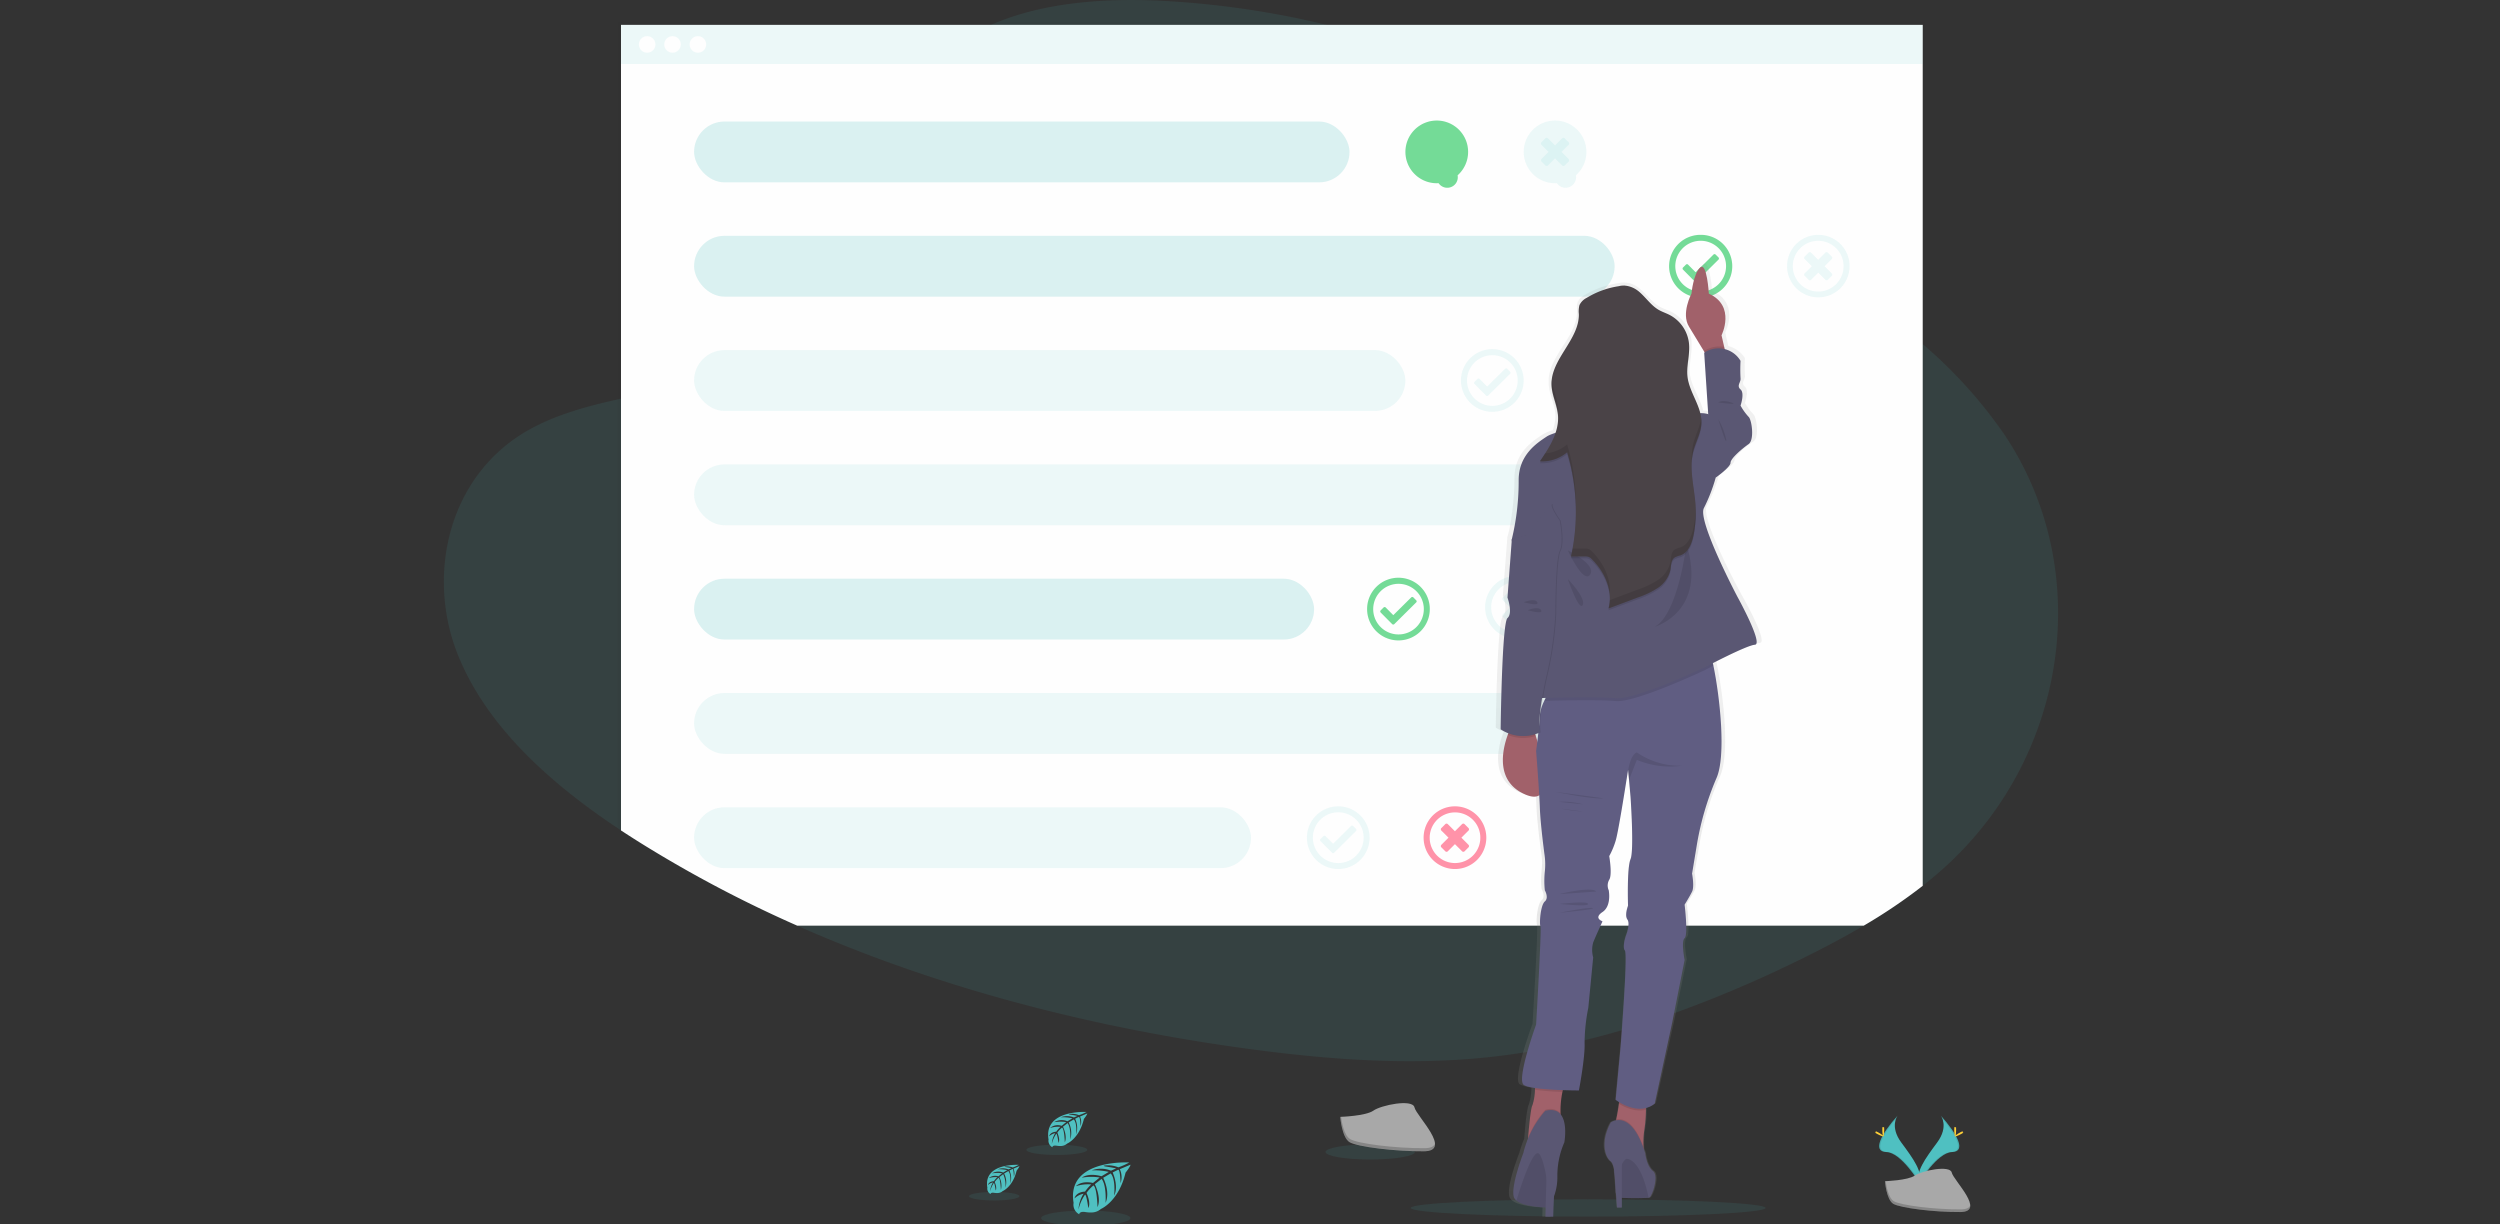 <svg xmlns="http://www.w3.org/2000/svg" xmlns:xlink="http://www.w3.org/1999/xlink" width="490" height="240" viewBox="0 0 490 240">
  <rect x="0" y="0" width="490" height="240" fill="#333333" stroke="none"/>
  <defs>
    <clipPath id="clip-path">
      <rect id="長方形_153" data-name="長方形 153" width="490" height="240" transform="translate(763 4374)" fill="#fff"/>
    </clipPath>
    <linearGradient id="linear-gradient" x1="0.5" y1="1" x2="0.5" gradientUnits="objectBoundingBox">
      <stop offset="0" stop-color="gray" stop-opacity="0.251"/>
      <stop offset="0.54" stop-color="gray" stop-opacity="0.122"/>
      <stop offset="1" stop-color="gray" stop-opacity="0.102"/>
    </linearGradient>
  </defs>
  <g id="マスクグループ_7" data-name="マスクグループ 7" transform="translate(-763 -4374)" clip-path="url(#clip-path)">
    <g id="グループ_54" data-name="グループ 54" transform="translate(850.039 4373.979)">
      <path id="パス_360" data-name="パス 360" d="M352.665,210.125q-1.477,1.3-3.028,2.528c-.173.14-.351.293-.527.418a106.37,106.37,0,0,1-11.562,7.811c-4.614,2.727-9.429,5.208-14.309,7.548a237.223,237.223,0,0,1-22.51,9.494l-.345.126q-5.056,1.8-10.225,3.326l-.061.018q-3.607,1.053-7.264,1.946l-.334.082q-5.383,1.3-10.875,2.209l-.843.135q-4.014.632-8.084,1.03c-15.249,1.463-30.681.275-45.836-1.779-30.605-4.152-60.8-11.934-88.355-24.134a244.821,244.821,0,0,1-30.4-16.036q-2.071-1.29-4.116-2.633c-.214-.143-.43-.293-.644-.43C79.9,192.8,67.764,181.857,62.117,168.048c-6.3-15.415-2.267-34.953,13.335-44.078,5.389-3.13,11.606-4.836,17.9-6.243l.644-.143c1.065-.234,2.13-.459,3.192-.685,3.713-.787,7.446-1.568,11.144-2.443h0a109.412,109.412,0,0,0,19.918-6.384q.7-.31,1.387-.641A52.446,52.446,0,0,0,143.969,97.6c3.493-3.531,6.006-7.58,6.422-11.925h0a13.165,13.165,0,0,0-.164-3.7c-.433-2.311-.851-4.57-1.17-6.776a34.482,34.482,0,0,1,.026-11.925h0A22.445,22.445,0,0,1,155.253,52q.8-.825,1.714-1.641a36.19,36.19,0,0,1,9.52-6.021q.647-.293,1.3-.547c9.655-3.909,21.261-4.725,32.1-4.187a175.212,175.212,0,0,1,30.085,4.181c.784.176,1.568.36,2.341.547a208.683,208.683,0,0,1,24.792,7.662c23.806,8.952,46.085,21.852,66.687,35.854l.983.67q.723.494,1.445.995,1.48,1.018,2.943,2.048,1.088.758,2.171,1.527h0l1.554,1.1.968.7c5.266,3.8,10.448,7.744,15.249,11.972l.527.468a92.424,92.424,0,0,1,15.392,17.133C383.021,151.149,377.685,188.133,352.665,210.125Z" transform="translate(-59.31 -39.43)" fill="#4fc0c1" opacity="0.1"/>
      <path id="パス_361" data-name="パス 361" d="M432.024,54.25V223.122c-.173.14-.351.293-.527.418a106.368,106.368,0,0,1-11.562,7.811H210.917a244.813,244.813,0,0,1-30.427-16.036q-2.071-1.29-4.116-2.633c-.214-.143-.43-.293-.644-.43V54.268Z" transform="translate(-141.697 -49.899)" opacity="0.03"/>
      <path id="パス_362" data-name="パス 362" d="M433.068,56.12V224.863a106.366,106.366,0,0,1-11.562,7.811H212.473a244.814,244.814,0,0,1-30.427-16.036q-2.071-1.29-4.116-2.633V56.12Z" transform="translate(-143.253 -51.222)" fill="#fefefe"/>
      <g id="グループ_51" data-name="グループ 51" transform="translate(222.352 68.452)" opacity="0.7">
        <path id="パス_363" data-name="パス 363" d="M825.554,273.35a6.144,6.144,0,1,0,6.144,6.144A6.144,6.144,0,0,0,825.554,273.35Zm0,11.118a4.974,4.974,0,0,1-4.974-4.974,4.87,4.87,0,0,1,.278-1.633h0a4.974,4.974,0,1,1,4.681,6.6Z" transform="translate(-819.41 -273.35)" fill="#ff6584"/>
        <path id="パス_364" data-name="パス 364" d="M835.626,290.371l.772-.775a.343.343,0,0,0,0-.486l-1.4-1.4,1.4-1.4a.343.343,0,0,0,0-.486l-.772-.775a.345.345,0,0,0-.489,0l-1.4,1.4-1.4-1.4a.342.342,0,0,0-.486,0l-.775.79a.342.342,0,0,0,0,.486l1.4,1.4-1.4,1.4a.342.342,0,0,0,0,.486l.775.775a.342.342,0,0,0,.486,0l1.4-1.4,1.4,1.4A.351.351,0,0,0,835.626,290.371Z" transform="translate(-827.598 -281.559)" fill="#ff6584"/>
      </g>
      <path id="パス_365" data-name="パス 365" d="M769,430.259h0a6.144,6.144,0,0,0-2.61-3.953h0a6.167,6.167,0,0,0-4.681-.916l-.184.044a5.763,5.763,0,0,0-.968.316,6.164,6.164,0,0,0,.015,11.334l.176.07a6.144,6.144,0,0,0,8.373-5.74A5.967,5.967,0,0,0,769,430.259Zm-1.135,1.893a.037.037,0,0,1,0,.018v.056a4.974,4.974,0,0,1-6.992,3.683,1.891,1.891,0,0,1-.173-.085,4.8,4.8,0,0,1-.913-.606,4.974,4.974,0,0,1,.664-8.081,4.731,4.731,0,0,1,.983-.445l.184-.056a4.974,4.974,0,0,1,6.314,4.775A4.762,4.762,0,0,1,767.866,432.152Z" transform="translate(-552.784 -312.367)" fill="#4fc0c1" opacity="0.1"/>
      <path id="パス_366" data-name="パス 366" d="M772.992,442.279l.775-.775a.342.342,0,0,0,0-.486l-1.4-1.4,1.4-1.4a.345.345,0,0,0,0-.489l-.775-.772a.342.342,0,0,0-.486,0l-1.4,1.4-1.4-1.4a.342.342,0,0,0-.486,0l-.775.772a.345.345,0,0,0,0,.489l1.4,1.4-1.4,1.4a.342.342,0,0,0,0,.486l.775.775a.342.342,0,0,0,.486,0l1.4-1.4,1.4,1.4a.342.342,0,0,0,.491,0Z" transform="translate(-560.932 -320.574)" fill="#4fc0c1" opacity="0.1"/>
      <path id="パス_367" data-name="パス 367" d="M713.063,124.631l-.559-.562a.293.293,0,0,0-.421,0l-3.511,3.479-1.483-1.5a.293.293,0,0,0-.418,0l-.565.559a.292.292,0,0,0,0,.421l2.253,2.27a.293.293,0,0,0,.421,0l4.28-4.248a.293.293,0,0,0,0-.424Zm0,0-.559-.562a.293.293,0,0,0-.421,0l-3.511,3.479-1.483-1.5a.293.293,0,0,0-.418,0l-.565.559a.292.292,0,0,0,0,.421l2.253,2.27a.293.293,0,0,0,.421,0l4.28-4.248a.293.293,0,0,0,0-.424Zm0,0-.559-.562a.293.293,0,0,0-.421,0l-3.511,3.479-1.483-1.5a.293.293,0,0,0-.418,0l-.565.559a.292.292,0,0,0,0,.421l2.253,2.27a.293.293,0,0,0,.421,0l4.28-4.248a.293.293,0,0,0,0-.424Zm0,0-.559-.562a.293.293,0,0,0-.421,0l-3.511,3.479-1.483-1.5a.293.293,0,0,0-.418,0l-.565.559a.292.292,0,0,0,0,.421l2.253,2.27a.293.293,0,0,0,.421,0l4.28-4.248a.293.293,0,0,0,0-.424Zm-3.479-4.421a6.144,6.144,0,1,0,6.144,6.144A6.144,6.144,0,0,0,709.584,120.21Zm0,11.118a2.06,2.06,0,1,0,0-.006Zm3.479-6.691-.559-.562a.293.293,0,0,0-.421,0l-3.511,3.479-1.483-1.5a.293.293,0,0,0-.418,0l-.565.559a.292.292,0,0,0,0,.421l2.253,2.27a.293.293,0,0,0,.421,0l4.28-4.248a.293.293,0,0,0,0-.43Zm0,0-.559-.562a.293.293,0,0,0-.421,0l-3.511,3.479-1.483-1.5a.293.293,0,0,0-.418,0l-.565.559a.292.292,0,0,0,0,.421l2.253,2.27a.293.293,0,0,0,.421,0l4.28-4.248a.293.293,0,0,0,0-.43Zm0,0-.559-.562a.293.293,0,0,0-.421,0l-3.511,3.479-1.483-1.5a.293.293,0,0,0-.418,0l-.565.559a.292.292,0,0,0,0,.421l2.253,2.27a.293.293,0,0,0,.421,0l4.28-4.248a.293.293,0,0,0,0-.43Zm0,0-.559-.562a.293.293,0,0,0-.421,0l-3.511,3.479-1.483-1.5a.293.293,0,0,0-.418,0l-.565.559a.292.292,0,0,0,0,.421l2.253,2.27a.293.293,0,0,0,.421,0l4.28-4.248a.293.293,0,0,0,0-.43Zm0,0-.559-.562a.293.293,0,0,0-.421,0l-3.511,3.479-1.483-1.5a.293.293,0,0,0-.418,0l-.565.559a.292.292,0,0,0,0,.421l2.253,2.27a.293.293,0,0,0,.421,0l4.28-4.248a.293.293,0,0,0,0-.43Z" transform="translate(-515.017 -96.562)" fill="#3acc6c" opacity="0.7"/>
      <path id="パス_368" data-name="パス 368" d="M750.272,277.774l-.559-.565a.293.293,0,0,0-.421,0l-3.511,3.479-1.483-1.495a.293.293,0,0,0-.421,0l-.565.559a.292.292,0,0,0,0,.421l2.25,2.27a.293.293,0,0,0,.421,0l4.283-4.248a.293.293,0,0,0,.006-.421Zm0,0-.559-.565a.293.293,0,0,0-.421,0l-3.511,3.479-1.483-1.495a.293.293,0,0,0-.421,0l-.565.559a.292.292,0,0,0,0,.421l2.25,2.27a.293.293,0,0,0,.421,0l4.283-4.248a.293.293,0,0,0,.006-.421Zm0,0-.559-.565a.293.293,0,0,0-.421,0l-3.511,3.479-1.483-1.495a.293.293,0,0,0-.421,0l-.565.559a.292.292,0,0,0,0,.421l2.25,2.27a.293.293,0,0,0,.421,0l4.283-4.248a.293.293,0,0,0,.006-.421Zm0,0-.559-.565a.293.293,0,0,0-.421,0l-3.511,3.479-1.483-1.495a.293.293,0,0,0-.421,0l-.565.559a.292.292,0,0,0,0,.421l2.25,2.27a.293.293,0,0,0,.421,0l4.283-4.248a.293.293,0,0,0,.006-.421Zm-3.479-4.424a6.144,6.144,0,1,0,6.144,6.144,6.144,6.144,0,0,0-6.144-6.144Zm0,11.118a4.964,4.964,0,1,1,3.52-1.454,4.974,4.974,0,0,1-3.52,1.454Zm3.479-6.691-.559-.565a.293.293,0,0,0-.421,0l-3.511,3.479L744.3,279.2a.293.293,0,0,0-.421,0l-.565.559a.292.292,0,0,0,0,.421l2.25,2.27a.293.293,0,0,0,.421,0l4.283-4.248a.293.293,0,0,0,.006-.424Zm0,0-.559-.565a.293.293,0,0,0-.421,0l-3.511,3.479L744.3,279.2a.293.293,0,0,0-.421,0l-.565.559a.292.292,0,0,0,0,.421l2.25,2.27a.293.293,0,0,0,.421,0l4.283-4.248a.293.293,0,0,0,.006-.424Zm0,0-.559-.565a.293.293,0,0,0-.421,0l-3.511,3.479L744.3,279.2a.293.293,0,0,0-.421,0l-.565.559a.292.292,0,0,0,0,.421l2.25,2.27a.293.293,0,0,0,.421,0l4.283-4.248a.293.293,0,0,0,.006-.424Zm0,0-.559-.565a.293.293,0,0,0-.421,0l-3.511,3.479L744.3,279.2a.293.293,0,0,0-.421,0l-.565.559a.292.292,0,0,0,0,.421l2.25,2.27a.293.293,0,0,0,.421,0l4.283-4.248a.293.293,0,0,0,.006-.424Zm0,0-.559-.565a.293.293,0,0,0-.421,0l-3.511,3.479L744.3,279.2a.293.293,0,0,0-.421,0l-.565.559a.292.292,0,0,0,0,.421l2.25,2.27a.293.293,0,0,0,.421,0l4.283-4.248a.293.293,0,0,0,.006-.424Z" transform="translate(-541.341 -204.898)" fill="#4fc0c1" opacity="0.1"/>
      <path id="パス_369" data-name="パス 369" d="M687.4,430.914l-.559-.565a.293.293,0,0,0-.421,0l-3.511,3.479-1.483-1.5a.293.293,0,0,0-.421,0l-.565.559a.293.293,0,0,0,0,.421l2.25,2.27a.293.293,0,0,0,.421,0l4.283-4.248a.293.293,0,0,0,.006-.421Zm0,0-.559-.565a.293.293,0,0,0-.421,0l-3.511,3.479-1.483-1.5a.293.293,0,0,0-.421,0l-.565.559a.293.293,0,0,0,0,.421l2.25,2.27a.293.293,0,0,0,.421,0l4.283-4.248a.293.293,0,0,0,.006-.421Zm0,0-.559-.565a.293.293,0,0,0-.421,0l-3.511,3.479-1.483-1.5a.293.293,0,0,0-.421,0l-.565.559a.293.293,0,0,0,0,.421l2.25,2.27a.293.293,0,0,0,.421,0l4.283-4.248a.293.293,0,0,0,.006-.421Zm0,0-.559-.565a.293.293,0,0,0-.421,0l-3.511,3.479-1.483-1.5a.293.293,0,0,0-.421,0l-.565.559a.293.293,0,0,0,0,.421l2.25,2.27a.293.293,0,0,0,.421,0l4.283-4.248a.293.293,0,0,0,.006-.421Zm-3.479-4.424a6.144,6.144,0,1,0,6.144,6.144A6.144,6.144,0,0,0,683.924,426.49Zm0,11.117a4.961,4.961,0,1,1,3.521-1.453,4.974,4.974,0,0,1-3.521,1.453Zm3.479-6.691-.559-.565a.293.293,0,0,0-.421,0l-3.511,3.479-1.483-1.5a.293.293,0,0,0-.421,0l-.565.559a.293.293,0,0,0,0,.421l2.25,2.27a.293.293,0,0,0,.421,0l4.283-4.248a.293.293,0,0,0,.006-.424Zm0,0-.559-.565a.293.293,0,0,0-.421,0l-3.511,3.479-1.483-1.5a.293.293,0,0,0-.421,0l-.565.559a.293.293,0,0,0,0,.421l2.25,2.27a.293.293,0,0,0,.421,0l4.283-4.248a.293.293,0,0,0,.006-.424Zm0,0-.559-.565a.293.293,0,0,0-.421,0l-3.511,3.479-1.483-1.5a.293.293,0,0,0-.421,0l-.565.559a.293.293,0,0,0,0,.421l2.25,2.27a.293.293,0,0,0,.421,0l4.283-4.248a.293.293,0,0,0,.006-.424Zm0,0-.559-.565a.293.293,0,0,0-.421,0l-3.511,3.479-1.483-1.5a.293.293,0,0,0-.421,0l-.565.559a.293.293,0,0,0,0,.421l2.25,2.27a.293.293,0,0,0,.421,0l4.283-4.248a.293.293,0,0,0,.006-.424Zm0,0-.559-.565a.293.293,0,0,0-.421,0l-3.511,3.479-1.483-1.5a.293.293,0,0,0-.421,0l-.565.559a.293.293,0,0,0,0,.421l2.25,2.27a.293.293,0,0,0,.421,0l4.283-4.248a.293.293,0,0,0,.006-.424Z" transform="translate(-496.864 -313.235)" fill="#3acc6c" opacity="0.7"/>
      <path id="パス_370" data-name="パス 370" d="M647.082,584.061l-.559-.562a.293.293,0,0,0-.421,0l-3.511,3.479-1.483-1.495a.293.293,0,0,0-.421,0l-.562.562a.293.293,0,0,0,0,.418l2.253,2.27a.293.293,0,0,0,.421,0l4.28-4.248a.293.293,0,0,0,0-.424Zm0,0-.559-.562a.293.293,0,0,0-.421,0l-3.511,3.479-1.483-1.495a.293.293,0,0,0-.421,0l-.562.562a.293.293,0,0,0,0,.418l2.253,2.27a.293.293,0,0,0,.421,0l4.28-4.248a.293.293,0,0,0,0-.424Zm0,0-.559-.562a.293.293,0,0,0-.421,0l-3.511,3.479-1.483-1.495a.293.293,0,0,0-.421,0l-.562.562a.293.293,0,0,0,0,.418l2.253,2.27a.293.293,0,0,0,.421,0l4.28-4.248a.293.293,0,0,0,0-.424Zm0,0-.559-.562a.293.293,0,0,0-.421,0l-3.511,3.479-1.483-1.495a.293.293,0,0,0-.421,0l-.562.562a.293.293,0,0,0,0,.418l2.253,2.27a.293.293,0,0,0,.421,0l4.28-4.248a.293.293,0,0,0,0-.424ZM643.6,579.64a6.144,6.144,0,1,0,6.144,6.144A6.144,6.144,0,0,0,643.6,579.64Zm0,11.117a4.974,4.974,0,1,1,4.974-4.974,4.974,4.974,0,0,1-4.974,4.974Zm3.479-6.694-.559-.562a.293.293,0,0,0-.421,0l-3.511,3.479-1.483-1.495a.293.293,0,0,0-.421,0l-.562.562a.293.293,0,0,0,0,.418l2.253,2.27a.293.293,0,0,0,.421,0l4.28-4.248a.293.293,0,0,0,0-.427Zm0,0-.559-.562a.293.293,0,0,0-.421,0l-3.511,3.479-1.483-1.495a.293.293,0,0,0-.421,0l-.562.562a.293.293,0,0,0,0,.418l2.253,2.27a.293.293,0,0,0,.421,0l4.28-4.248a.293.293,0,0,0,0-.427Zm0,0-.559-.562a.293.293,0,0,0-.421,0l-3.511,3.479-1.483-1.495a.293.293,0,0,0-.421,0l-.562.562a.293.293,0,0,0,0,.418l2.253,2.27a.293.293,0,0,0,.421,0l4.28-4.248a.293.293,0,0,0,0-.427Zm0,0-.559-.562a.293.293,0,0,0-.421,0l-3.511,3.479-1.483-1.495a.293.293,0,0,0-.421,0l-.562.562a.293.293,0,0,0,0,.418l2.253,2.27a.293.293,0,0,0,.421,0l4.28-4.248a.293.293,0,0,0,0-.427Zm0,0-.559-.562a.293.293,0,0,0-.421,0l-3.511,3.479-1.483-1.495a.293.293,0,0,0-.421,0l-.562.562a.293.293,0,0,0,0,.418l2.253,2.27a.293.293,0,0,0,.421,0l4.28-4.248a.293.293,0,0,0,0-.427Z" transform="translate(-468.34 -421.578)" fill="#4fc0c1" opacity="0.1"/>
      <path id="パス_371" data-name="パス 371" d="M889.767,201.2l-.559-.553a.293.293,0,0,0-.421,0l-1.826,1.814-.658.652h0l-.056.053h0l-.342.342h0l-.612.606-1.483-1.495a.293.293,0,0,0-.421,0l-.565.559a.293.293,0,0,0,0,.421l2.124,2.145.126.126a.316.316,0,0,0,.173.088.293.293,0,0,0,.249-.085l1.773-1.755.585-.585,1.919-1.9a.293.293,0,0,0-.006-.427Zm0,0-.559-.553a.293.293,0,0,0-.421,0l-1.826,1.814-.658.652h0l-.056.053h0l-.342.342h0l-.612.606-1.483-1.495a.293.293,0,0,0-.421,0l-.565.559a.293.293,0,0,0,0,.421l2.124,2.145.126.126a.316.316,0,0,0,.173.088.293.293,0,0,0,.249-.085l1.773-1.755.585-.585,1.919-1.9a.293.293,0,0,0-.006-.427Zm0,0-.559-.553a.293.293,0,0,0-.421,0l-1.826,1.814-.658.652h0l-.056.053h0l-.342.342h0l-.612.606-1.483-1.495a.293.293,0,0,0-.421,0l-.565.559a.293.293,0,0,0,0,.421l2.124,2.145.126.126a.316.316,0,0,0,.173.088.293.293,0,0,0,.249-.085l1.773-1.755.585-.585,1.919-1.9a.293.293,0,0,0-.006-.427Zm0,0-.559-.553a.293.293,0,0,0-.421,0l-1.826,1.814-.658.652h0l-.056.053h0l-.342.342h0l-.612.606-1.483-1.495a.293.293,0,0,0-.421,0l-.565.559a.293.293,0,0,0,0,.421l2.124,2.145.126.126a.316.316,0,0,0,.173.088.293.293,0,0,0,.249-.085l1.773-1.755.585-.585,1.919-1.9a.293.293,0,0,0-.006-.427Zm-3.479-4.421a6.144,6.144,0,0,0-2.022,11.963c.064.023.129.047.2.064a6.144,6.144,0,0,0,4.1-.152,5.694,5.694,0,0,0,.878-.436,6.144,6.144,0,0,0-3.148-11.439Zm2.18,10.611a4.856,4.856,0,0,1-.638.26,5.006,5.006,0,0,1-2.876.061c-.132-.038-.263-.079-.389-.126a4.974,4.974,0,1,1,3.9-.2Zm1.3-6.191-.559-.553a.293.293,0,0,0-.421,0l-1.826,1.814-.658.652h0l-.056.053h0l-.342.342h0l-.612.606-1.483-1.495a.293.293,0,0,0-.421,0l-.565.559a.293.293,0,0,0,0,.421l2.124,2.145.126.126a.316.316,0,0,0,.173.088.293.293,0,0,0,.249-.085l1.773-1.755.585-.585,1.919-1.9a.293.293,0,0,0-.006-.427Zm0,0-.559-.553a.293.293,0,0,0-.421,0l-1.826,1.814-.658.652h0l-.056.053h0l-.342.342h0l-.612.606-1.483-1.495a.293.293,0,0,0-.421,0l-.565.559a.293.293,0,0,0,0,.421l2.124,2.145.126.126a.316.316,0,0,0,.173.088.293.293,0,0,0,.249-.085l1.773-1.755.585-.585,1.919-1.9a.293.293,0,0,0-.006-.427Zm0,0-.559-.553a.293.293,0,0,0-.421,0l-1.826,1.814-.658.652h0l-.056.053h0l-.342.342h0l-.612.606-1.483-1.495a.293.293,0,0,0-.421,0l-.565.559a.293.293,0,0,0,0,.421l2.124,2.145.126.126a.316.316,0,0,0,.173.088.293.293,0,0,0,.249-.085l1.773-1.755.585-.585,1.919-1.9a.293.293,0,0,0-.006-.427Zm0,0-.559-.553a.293.293,0,0,0-.421,0l-1.826,1.814-.658.652h0l-.056.053h0l-.342.342h0l-.612.606-1.483-1.495a.293.293,0,0,0-.421,0l-.565.559a.293.293,0,0,0,0,.421l2.124,2.145.126.126a.316.316,0,0,0,.173.088.293.293,0,0,0,.249-.085l1.773-1.755.585-.585,1.919-1.9a.293.293,0,0,0-.006-.427Zm0,0-.559-.553a.293.293,0,0,0-.421,0l-1.826,1.814-.658.652h0l-.056.053h0l-.342.342h0l-.612.606-1.483-1.495a.293.293,0,0,0-.421,0l-.565.559a.293.293,0,0,0,0,.421l2.124,2.145.126.126a.316.316,0,0,0,.173.088.293.293,0,0,0,.249-.085l1.773-1.755.585-.585,1.919-1.9a.293.293,0,0,0-.006-.427Z" transform="translate(-639.987 -150.729)" fill="#3acc6c" opacity="0.7"/>
      <rect id="長方形_179" data-name="長方形 179" width="128.466" height="11.925" rx="5.962" transform="translate(49.001 23.839)" fill="#4fc0c1" opacity="0.2"/>
      <rect id="長方形_180" data-name="長方形 180" width="180.428" height="11.925" rx="5.962" transform="translate(49.001 46.24)" fill="#4fc0c1" opacity="0.2"/>
      <rect id="長方形_181" data-name="長方形 181" width="139.413" height="11.925" rx="5.962" transform="translate(49.001 68.642)" fill="#4fc0c1" opacity="0.1"/>
      <rect id="長方形_182" data-name="長方形 182" width="180.428" height="11.925" rx="5.962" transform="translate(49.001 91.044)" fill="#4fc0c1" opacity="0.1"/>
      <rect id="長方形_183" data-name="長方形 183" width="121.526" height="11.925" rx="5.962" transform="translate(49.001 113.446)" fill="#4fc0c1" opacity="0.2"/>
      <rect id="長方形_184" data-name="長方形 184" width="180.428" height="11.925" rx="5.962" transform="translate(49.001 135.85)" fill="#4fc0c1" opacity="0.1"/>
      <rect id="長方形_185" data-name="長方形 185" width="109.156" height="11.925" rx="5.962" transform="translate(49.001 158.252)" fill="#4fc0c1" opacity="0.1"/>
      <path id="パス_372" data-name="パス 372" d="M788.834,120.21a6.144,6.144,0,1,0,6.144,6.144,6.144,6.144,0,0,0-6.144-6.144Zm0,11.117a2.06,2.06,0,1,0,0-.006Z" transform="translate(-571.081 -96.562)" fill="#4fc0c1" opacity="0.1"/>
      <path id="パス_373" data-name="パス 373" d="M798.9,137.228l.775-.772a.345.345,0,0,0,0-.489l-1.4-1.4,1.4-1.4a.345.345,0,0,0,0-.489l-.775-.772a.342.342,0,0,0-.486,0l-1.4,1.4-1.4-1.4a.345.345,0,0,0-.489,0l-.772.772a.342.342,0,0,0,0,.489l1.4,1.4-1.393,1.393a.342.342,0,0,0,0,.489l.772.772a.345.345,0,0,0,.489,0l1.4-1.4,1.4,1.4a.342.342,0,0,0,.486,0Z" transform="translate(-579.266 -104.771)" fill="#4fc0c1" opacity="0.1"/>
      <path id="パス_374" data-name="パス 374" d="M965.144,196.78a6.126,6.126,0,1,0,4.349,1.794A6.144,6.144,0,0,0,965.144,196.78Zm0,11.117a4.974,4.974,0,1,1,4.254-2.411,4.974,4.974,0,0,1-4.254,2.411Z" transform="translate(-695.809 -150.73)" fill="#4fc0c1" opacity="0.1"/>
      <path id="パス_375" data-name="パス 375" d="M975.21,213.8l.775-.772a.345.345,0,0,0,0-.489l-1.4-1.4,1.4-1.4a.342.342,0,0,0,0-.486l-.775-.775a.342.342,0,0,0-.486,0l-1.393,1.4-1.4-1.4a.342.342,0,0,0-.486,0l-.775.775a.342.342,0,0,0,0,.486l1.4,1.4-1.4,1.4a.345.345,0,0,0,0,.489l.775.772a.337.337,0,0,0,.486,0l1.4-1.4,1.4,1.4a.342.342,0,0,0,.48,0Z" transform="translate(-703.997 -158.939)" fill="#4fc0c1" opacity="0.1"/>
      <g id="グループ_52" data-name="グループ 52" transform="translate(191.989 158.062)" opacity="0.7">
        <path id="パス_376" data-name="パス 376" d="M721.774,579.64a6.144,6.144,0,1,0,6.144,6.144A6.144,6.144,0,0,0,721.774,579.64Zm0,11.117a4.964,4.964,0,1,1,3.52-1.454,4.974,4.974,0,0,1-3.52,1.454Z" transform="translate(-715.63 -579.64)" fill="#ff6584"/>
        <path id="パス_377" data-name="パス 377" d="M731.846,596.658l.772-.772a.345.345,0,0,0,0-.489l-1.4-1.4,1.4-1.4a.342.342,0,0,0,0-.486l-.772-.775a.345.345,0,0,0-.489,0l-1.4,1.4-1.4-1.4a.342.342,0,0,0-.486,0l-.775.775a.342.342,0,0,0,0,.486l1.4,1.4-1.4,1.4a.345.345,0,0,0,0,.489l.775.772a.336.336,0,0,0,.486,0l1.4-1.4,1.4,1.4a.345.345,0,0,0,.489,0Z" transform="translate(-723.818 -587.849)" fill="#ff6584"/>
      </g>
      <ellipse id="楕円形_82" data-name="楕円形 82" cx="34.78" cy="1.697" rx="34.78" ry="1.697" transform="translate(189.456 235.083)" fill="#4fc0c1" opacity="0.1"/>
      <path id="パス_378" data-name="パス 378" d="M812.171,281.047s-8.224-15.032-6.834-17.478a32.95,32.95,0,0,0,2.4-5.986s3.037-2.077,3.037-2.926,2.4-2.812,3.672-3.666.632-4.889,0-5.377a11.144,11.144,0,0,1-1.635-2.2s.878-2.443,0-3.177.129-1.463,0-2.2a29.509,29.509,0,0,1,0-3.42,5.514,5.514,0,0,0-3.236-2.341l-.094-.386-.541-2.279s2.633-5.047-1.638-7.689a7.142,7.142,0,0,0-.945-.5,3.275,3.275,0,0,0-.023-.331,20.489,20.489,0,0,0-.62-3.865c-.222-.708-.512-1.185-.878-1.077a.584.584,0,0,0-.24.137,2.665,2.665,0,0,0-.453.535h0a.124.124,0,0,1-.021.032h0a9.175,9.175,0,0,0-1.006,2.794,16.138,16.138,0,0,0-.292,1.755h0a9.649,9.649,0,0,0-.489,1.085c-.518,1.343-1.123,3.669-.021,5.389.936,1.463,2.2,3.473,3.113,4.936l.029.047.056.091-.1.061.015.225.085,1.232.723,10.641a4.519,4.519,0,0,0-.65-.137,5.9,5.9,0,0,0-.945-.061c-.617-2.425-2.311-4.681-2.619-7.215a6.71,6.71,0,0,1-.05-.764c.026-1.594.424-3.195.392-4.786,0-.293,0-.585-.029-.878h0a.865.865,0,0,0-.023-.243,7.194,7.194,0,0,0-3.911-5.451c-.734-.366-1.53-.609-2.244-1.009-1.65-.924-2.706-2.592-4.2-3.736a4.654,4.654,0,0,0-4.023-.878,18.572,18.572,0,0,0-1.957.4h0a17.655,17.655,0,0,0-4.479,1.861c-.19.114-.38.231-.562.366a2.474,2.474,0,0,0-.9,1.056,2.769,2.769,0,0,0-.141,1.138c0,.278,0,.562.018.84-.082,4.681-5.126,8.3-5.541,12.873,0,.108-.018.216-.023.325v.5h0v.366c.073,2,1.115,3.871,1.3,5.866.018.178.026.354.029.532a8.848,8.848,0,0,1-.518,2.686,7.862,7.862,0,0,0-1.817.737c-1.533.986-4.3,2.689-5.31,5.945a8.708,8.708,0,0,0-.383,2.61,54.5,54.5,0,0,1-.854,9.318,17.4,17.4,0,0,1-.538,2.291.538.538,0,0,0-.018.225l-.609,7.9-.108,1.39-.152,1.978s.044.12.108.322a9.3,9.3,0,0,1,.24.913,4.911,4.911,0,0,1,.079,2.048,1.411,1.411,0,0,1-.427.752.322.322,0,0,0-.05.056,6.078,6.078,0,0,0-.462,2.013c-.053.41-.1.878-.152,1.363-.292,3.116-.474,7.779-.585,11.635-.105,3.8-.143,6.808-.143,6.808a7.761,7.761,0,0,0,1.571.778c-.041.1-.085.208-.126.319a15.37,15.37,0,0,0-.954,4.02c-.246,2.876.559,6.071,4.57,7.715a6.459,6.459,0,0,0,.787.269,2.5,2.5,0,0,0,2-.123c0,.173.021.339.029.506.041.714.076,1.366.094,1.913.126,3.423.974,9.409.974,9.409a12.452,12.452,0,0,1,.038,3.177,17.256,17.256,0,0,0,0,3.666s.878,1.463,0,2.2-1.138,4.388-.878,4.889a.164.164,0,0,1,0,.056c.193,1.214-.9,19.254-.9,19.254s-1.033,2.762-1.855,5.629c-.8,2.791-1.4,5.682-.661,6.223a6.211,6.211,0,0,0,2.314.626c0,.12-.017.24-.029.363a10.426,10.426,0,0,1-.512,3.031c-.348.5-.714,4.353-.878,6.436l-.018.231a21.586,21.586,0,0,0-.942,2.733s-2.8,7.022-1.852,8.844a1.5,1.5,0,0,0,.348.43h0a.8.8,0,0,0,.091.082c1.349,1.08,4.728,1.3,5.954,1.355l-.047,1.738v.064H774.7v-.044c0-.219.035-1.226.088-2.572,0-.24.017-.492.029-.749,0-.2.021-.407.029-.617a10.824,10.824,0,0,0,.693-3.9,17.143,17.143,0,0,1,.614-4.529,12.576,12.576,0,0,1,.81-2.209,10.085,10.085,0,0,0-.2-4.5,3.248,3.248,0,0,0-.585-1.012v-.585a16.875,16.875,0,0,1,.375-3.751.407.407,0,0,1,0-.059c.023-.1.05-.2.076-.293l.018-.064.518.018c1.589.044,2.756.044,2.756.044s1.267-6.477,1.141-9.286v-.38a36.176,36.176,0,0,1,.766-6.586l1.012-9.9a5.209,5.209,0,0,1,0-2.926c.313-.755.96-2.156,1.41-3.122.211-.448.377-.8.448-.951l.041-.082a1.888,1.888,0,0,1-.451-.225h0c-.413-.275-.781-.813.453-1.606,1.9-1.223,1.267-4.277,1.267-4.277a2.2,2.2,0,0,1,.1-2.077c.658-.977,0-4.643,0-4.643a15.344,15.344,0,0,0,1.281-3.069c.471-1.463,1.662-8.616,2.223-12.065.184-1.132.293-1.864.293-1.864l.018.178.018.193h0l.158,1.63.021.216.293,3.081s.585,8.1.219,11.273v.059a3.75,3.75,0,0,1-.214.963c-.673,1.521-.55,7.566-.515,8.9v.269a5.383,5.383,0,0,0-.357,2.066h0a1.325,1.325,0,0,0,.231.614,1.557,1.557,0,0,1,.225.951v.029a3.452,3.452,0,0,1-.035.421,8.04,8.04,0,0,1-.445,1.656,6.061,6.061,0,0,0-.421,2.718h0a.861.861,0,0,0,.167.331.781.781,0,0,1,.1.351.129.129,0,0,0,0,.032c.237,1.969-.375,10.661-.737,15.418-.146,1.878-.252,3.142-.252,3.142l-.986,10.4.1.07c.114.082.328.222.614.392v.023l-.044.313c-.143,1-.336,2.165-.547,3.054-.018.067-.032.132-.05.193a2.8,2.8,0,0,0-1.074.43c-2.13,3.783-1.188,6.782,0,7.654a3.074,3.074,0,0,1,.717,1.788l.293,3.771v.433a1.124,1.124,0,0,0,.056.345l.091,1.144.123,1.592h.971v-1.925h.053c1.533.053,4.005.117,5.082.032h.029a1.9,1.9,0,0,0,.293-.032.732.732,0,0,0,.17-.047c.571-.275,1.992-4.307.711-5.222s-1.565-3.511-1.565-3.511c-.111-.339-.222-.661-.336-.968v-.2a16.089,16.089,0,0,1,.152-3.353,25.509,25.509,0,0,0,.333-4.005v-.372a4.984,4.984,0,0,0,.652-.214l.047-.02a4.6,4.6,0,0,0,1.091-.647l3.546-15.883.377-1.846,2.139-10.474s-.758-3.666,0-4.274c.292-.222.354-1.17.336-2.267-.029-1.919-.336-4.333-.336-4.333s1.012-1.589,1.521-2.566,0-3.543,0-3.543l1.009-5.851a55.252,55.252,0,0,1,3.926-12.858c2.048-4.315.743-15.968-.585-22.171-.035-.161-.07-.319-.105-.471v-.023c.626-.31,1.393-.685,2.212-1.077l.31-.146c1.039-.489,2.139-.992,3.125-1.41l.064-.026a21.821,21.821,0,0,1,2.174-.813,3.644,3.644,0,0,1,.667-.137C817.487,290.339,812.171,281.047,812.171,281.047Zm-39.587,19.895h.527c-.062.114-.12.231-.178.348-.035.07-.07.138-.1.208-.193.4-.372.81-.518,1.211.058-.433.132-.9.214-1.407C772.546,301.167,772.564,301.05,772.584,300.942Zm-1.422,7.607a.229.229,0,0,0,0-.041l-.044-.137c-.032-.094-.061-.187-.091-.278q.272-.085.553-.184l.038-.015v.1a3.192,3.192,0,0,1-.05.41h0a.292.292,0,0,1,0,.053,2.842,2.842,0,0,1-.038.322c-.026.211-.053.415-.076.611-.056-.184-.111-.366-.17-.544A1.012,1.012,0,0,1,771.162,308.548Z" transform="translate(-557.845 -164.424)" fill="url(#linear-gradient)"/>
      <path id="パス_379" data-name="パス 379" d="M899.256,235.6l-3.16,1.121-1.147-1.9c-.878-1.463-2.095-3.464-2.993-4.918-1.586-2.56.489-6.457.489-6.457s.363-3.9,1.7-5.114,1.706,5.114,1.706,5.114c5.357,2.437,2.487,8.16,2.487,8.16l.521,2.273Z" transform="translate(-647.957 -165.868)" fill="#a1616a"/>
      <path id="パス_380" data-name="パス 380" d="M907.937,273.318l-3.16,1.121-1.147-1.9v-.167a5.5,5.5,0,0,1,3.923-.775Z" transform="translate(-656.638 -203.582)" opacity="0.1"/>
      <path id="パス_381" data-name="パス 381" d="M900.89,287.039l1.583-1.328-.793-12.06a5.011,5.011,0,0,1,7.127,1.586,30.764,30.764,0,0,0,0,3.411c.123.731-.851,1.463,0,2.191s0,3.166,0,3.166a11.076,11.076,0,0,0,1.571,2.194c.609.489,1.22,4.506,0,5.36s-3.531,2.8-3.531,3.654-2.926,2.926-2.926,2.926l-2.56-3.411Z" transform="translate(-654.7 -204.488)" fill="#5a5773"/>
      <path id="パス_382" data-name="パス 382" d="M773.157,534.212c-5.9-2.5-4.593-8.622-3.482-11.7a16.225,16.225,0,0,1,.781-1.826l3.318-2s.676,1.723,1.4,4.037C776.844,528.074,778.772,536.594,773.157,534.212Z" transform="translate(-561.197 -378.453)" fill="#a1616a"/>
      <path id="パス_383" data-name="パス 383" d="M792.975,758.731a9.87,9.87,0,0,0-.878,2.461,17.816,17.816,0,0,0-.366,4.2c.023.974.105,1.612.105,1.612l-6.577,4.523s.038-.53.1-1.308c.17-2.071.524-5.916.857-6.413a10.717,10.717,0,0,0,.494-3.019c.1-1.284.143-2.417.143-2.417S794.757,755.4,792.975,758.731Z" transform="translate(-572.899 -547.153)" fill="#a1616a"/>
      <path id="パス_384" data-name="パス 384" d="M849.132,772.214s0,1.258-.047,2.721a27.91,27.91,0,0,1-.319,3.994,16.419,16.419,0,0,0-.149,3.341c.044,1.463.149,2.779.149,2.779s-6.729-6.349-6.03-6.852a3.111,3.111,0,0,0,.533-1.4c.2-.878.389-2.048.527-3.046.164-1.17.266-2.136.266-2.136Z" transform="translate(-613.524 -557.391)" fill="#a1616a"/>
      <path id="パス_385" data-name="パス 385" d="M796.491,758.731a9.867,9.867,0,0,0-.878,2.46,52.942,52.942,0,0,1-5.383-.41c.1-1.258.143-2.417.143-2.417S798.273,755.4,796.491,758.731Z" transform="translate(-576.415 -547.153)" opacity="0.1"/>
      <path id="パス_386" data-name="パス 386" d="M851.816,772.235s0,1.258-.047,2.721c-2.095.535-4.248-.535-5.29-1.17.164-1.17.266-2.136.266-2.136Z" transform="translate(-616.208 -557.413)" opacity="0.1"/>
      <path id="パス_387" data-name="パス 387" d="M819.663,497.781a56.821,56.821,0,0,0-3.777,12.788l-.971,5.851s.486,2.557,0,3.531-1.463,2.557-1.463,2.557.731,5.971,0,6.577,0,4.266,0,4.266l-2.437,12.3L807.6,561.487c-3.288,2.68-7.665-.731-7.665-.731L800.9,550.4s1.463-18.139.854-18.882.243-3.043.243-3.043.854-2.194.246-3.048.12-2.68.12-2.68-.243-7.428.489-9.134,0-12.258,0-12.258l-.293-3.286-.167-1.82-.018-.178s-.111.731-.293,1.861c-.538,3.438-1.685,10.562-2.139,12.027a15.66,15.66,0,0,1-1.264,3.031s.632,3.654,0,4.628a2.266,2.266,0,0,0-.1,2.071s.609,3.043-1.22,4.263,0,1.826,0,1.826-1.34,2.926-1.826,4.143a5.413,5.413,0,0,0,0,2.926l-.954,9.862a35.688,35.688,0,0,0-.731,6.943c.123,2.8-1.112,9.271-1.112,9.271s-9.38,0-10.825-1.1S784.347,546,784.347,546s1.1-18.759.851-19.248,0-4.14.854-4.871,0-2.191,0-2.191a17.965,17.965,0,0,1,0-3.654,12.964,12.964,0,0,0-.038-3.169s-.816-5.968-.936-9.38-.731-11.085-.731-11.085.638-4.745.734-7a8.2,8.2,0,0,1,.863-2.844,25.559,25.559,0,0,1,1.814-3.186s28.867-8.525,30.087-7.674c.322.225.79,1.755,1.252,3.973C820.377,481.85,821.635,493.462,819.663,497.781Z" transform="translate(-570.307 -345.172)" fill="#605d82"/>
      <circle id="楕円形_83" data-name="楕円形 83" cx="8.405" cy="8.405" r="8.405" transform="translate(223.165 61.331)" fill="#a1616a"/>
      <path id="パス_388" data-name="パス 388" d="M829.584,475.669c-.968.494-1.618.84-1.618.84s-13.642,6.457-17.534,6.091c-3-.293-10.664-.129-14-.044a25.559,25.559,0,0,1,1.814-3.186s28.867-8.525,30.087-7.674C828.653,471.921,829.121,473.445,829.584,475.669Z" transform="translate(-580.801 -345.172)" opacity="0.1"/>
      <path id="パス_389" data-name="パス 389" d="M791.124,318.4s-7.8,1.22-9.622,2.437-5.483,3.525-5.483,8.528a48.342,48.342,0,0,1-1.34,11.571c-.489,1.463,7.686,13.268,7.686,13.268l-2.926,17.905s11.7-.363,15.6,0,17.534-6.088,17.534-6.088,8.04-4.266,9.745-4.388-3.411-9.38-3.411-9.38-7.917-14.982-6.577-17.419a33.3,33.3,0,0,0,2.314-5.968l-1.463-12.425a4.791,4.791,0,0,0-4.02.609c-1.829,1.337-8.04.611-8.04.611Z" transform="translate(-565.399 -235.242)" fill="#5a5773"/>
      <path id="パス_390" data-name="パス 390" d="M773.1,383.119l-3.046.854-.854,11.451s1.1,3.043,0,4.02-1.34,21.8-1.34,21.8a7.957,7.957,0,0,0,7.674.609s-.609-2.314,1.22-10.72a66.979,66.979,0,0,0,1.826-12.668s0-10.474.854-12.18,0-5.968,0-5.968-1.706-2.314-1.586-3.168S773.1,383.119,773.1,383.119Z" transform="translate(-560.59 -278.278)" opacity="0.1"/>
      <path id="パス_391" data-name="パス 391" d="M777.481,522.717a7.759,7.759,0,0,1-5.492-.2,16.232,16.232,0,0,1,.781-1.826l3.318-2.01S776.759,520.4,777.481,522.717Z" transform="translate(-563.512 -378.453)" opacity="0.1"/>
      <path id="パス_392" data-name="パス 392" d="M772.477,383.119l-3.046.854-.851,11.451s1.1,3.043,0,4.02-1.34,21.8-1.34,21.8a7.955,7.955,0,0,0,7.674.609s-.609-2.314,1.217-10.72a67.516,67.516,0,0,0,1.829-12.668s0-10.474.851-12.18,0-5.968,0-5.968-1.706-2.314-1.583-3.168S772.477,383.119,772.477,383.119Z" transform="translate(-560.151 -278.278)" fill="#5a5773"/>
      <path id="パス_393" data-name="パス 393" d="M876.7,404s-1.583,13.642-6.214,16.2C870.49,420.193,880.844,417.271,876.7,404Z" transform="translate(-633.194 -297.324)" opacity="0.1"/>
      <path id="パス_394" data-name="パス 394" d="M812.21,408.14s5.723,2.8,4.388,4.751S812.21,408.14,812.21,408.14Z" transform="translate(-591.965 -300.253)" opacity="0.1"/>
      <path id="パス_395" data-name="パス 395" d="M812.21,427.3s3.654,3.774,2.926,5.114S812.21,427.3,812.21,427.3Z" transform="translate(-591.965 -313.808)" opacity="0.1"/>
      <path id="パス_396" data-name="パス 396" d="M913,320.29a12.981,12.981,0,0,1,1.571,4.02C914.709,325.893,913,320.29,913,320.29Z" transform="translate(-663.267 -238.105)" opacity="0.1"/>
      <path id="パス_397" data-name="パス 397" d="M913,308.4s.72-.609,2.557,0S913,308.4,913,308.4Z" transform="translate(-663.267 -229.5)" opacity="0.1"/>
      <path id="パス_398" data-name="パス 398" d="M863.261,546.114a16.938,16.938,0,0,1-8.909-1.141l-1.536,3.929-.167-1.82c.249-1.524.737-3.16,1.7-3.572A14.754,14.754,0,0,0,863.261,546.114Z" transform="translate(-620.573 -396.018)" opacity="0.1"/>
      <path id="パス_399" data-name="パス 399" d="M803.51,569.89s7.493,1.554,9.593,1.281Z" transform="translate(-585.81 -414.681)" opacity="0.1"/>
      <path id="パス_400" data-name="パス 400" d="M806.17,576.58a15.478,15.478,0,0,1,4.8.5Z" transform="translate(-587.692 -419.405)" opacity="0.1"/>
      <path id="パス_401" data-name="パス 401" d="M807.42,581.14a29.1,29.1,0,0,0,4.429.585Z" transform="translate(-588.576 -422.639)" opacity="0.1"/>
      <path id="パス_402" data-name="パス 402" d="M806.79,636.308c.137-.094,6.4-1.554,7.174-.5Z" transform="translate(-588.13 -461.044)" opacity="0.1"/>
      <path id="パス_403" data-name="パス 403" d="M806.79,644.315s5.436-.638,5.573,0S806.79,644.315,806.79,644.315Z" transform="translate(-588.13 -467.131)" opacity="0.1"/>
      <path id="パス_404" data-name="パス 404" d="M806.79,648.618s5.8-1.188,6.486-.916S806.79,648.618,806.79,648.618Z" transform="translate(-588.13 -469.699)" opacity="0.1"/>
      <path id="パス_405" data-name="パス 405" d="M791.827,784.916l-6.577,4.523s.038-.53.1-1.308a17.722,17.722,0,0,1,3.367-5.5,2.7,2.7,0,0,1,3,.673C791.745,784.279,791.827,784.916,791.827,784.916Z" transform="translate(-572.892 -565.07)" opacity="0.1"/>
      <path id="パス_406" data-name="パス 406" d="M785.713,789.427a16.309,16.309,0,0,0-1.372,6.714,10.444,10.444,0,0,1-1.393,5.415,5.13,5.13,0,0,1-.462.658s-4.57-.035-6.17-1.363a1.6,1.6,0,0,1-.424-.509c-.916-1.826,1.782-8.815,1.782-8.815a19.386,19.386,0,0,1,4.292-8.268C787.082,781.935,785.713,789.427,785.713,789.427Z" transform="translate(-566.137 -565.515)" fill="#5a5773"/>
      <path id="パス_407" data-name="パス 407" d="M784.432,822a5.129,5.129,0,0,1-.462.658s-4.57-.035-6.17-1.363c.787-2.6,3.3-10.48,4.473-9.143C783.379,813.411,784.149,819.468,784.432,822Z" transform="translate(-567.622 -585.959)" opacity="0.1"/>
      <path id="パス_408" data-name="パス 408" d="M797.539,812.644l-.319,11.8h1.533s.249-10.351.933-11.8S797.539,812.644,797.539,812.644Z" transform="translate(-581.36 -585.958)" fill="#5a5773"/>
      <path id="パス_409" data-name="パス 409" d="M848.767,797.475s-6.729-6.349-6.03-6.852a3.111,3.111,0,0,0,.533-1.4c1.29-.228,3.511.313,5.348,5.468C848.661,796.153,848.767,797.475,848.767,797.475Z" transform="translate(-613.524 -569.818)" opacity="0.1"/>
      <path id="パス_410" data-name="パス 410" d="M845.62,804.995a.9.9,0,0,1-.161.044,46.991,46.991,0,0,1-5.331,0,1.17,1.17,0,0,1-1.115-1.15c0-.439,0-.974-.035-1.545-.076-1.8-.293-3.947-.939-4.429-1.144-.878-2.048-3.859,0-7.63,0,0,3.926-3,6.758,6.015,0,0,.275,2.575,1.51,3.487S846.17,804.72,845.62,804.995Z" transform="translate(-609.374 -570.257)" fill="#5a5773"/>
      <path id="パス_411" data-name="パス 411" d="M850.68,823.4a47,47,0,0,1-5.33,0,1.17,1.17,0,0,1-1.115-1.15c0-.439,0-.974-.035-1.545.495-2.185,1.205-4.429,2.121-4.941C846.321,815.766,849.092,815.453,850.68,823.4Z" transform="translate(-614.595 -588.621)" opacity="0.1"/>
      <path id="パス_412" data-name="パス 412" d="M783.38,773.407l.734,9.821h.936V772.57Z" transform="translate(-554.217 -546.527)" fill="#5a5773"/>
      <path id="パス_413" data-name="パス 413" d="M810.2,232a16.8,16.8,0,0,0-7.5,2.408,3.109,3.109,0,0,0-1.413,1.416,4.707,4.707,0,0,0-.114,1.755c.079,5.041-5.538,8.853-5.363,13.888.07,2,1.074,3.859,1.258,5.851.307,3.321-1.659,6.381-3.543,9.134a7.577,7.577,0,0,0,5.339-1.77,40.485,40.485,0,0,1,.755,20.415h2.695a2.091,2.091,0,0,1,.787.1,1.933,1.933,0,0,1,.623.465c2.519,2.507,4.207,6.214,3.245,9.637l5.734-2.15a16.928,16.928,0,0,0,3.958-1.89,5.726,5.726,0,0,0,2.446-3.511c.155-.878.105-1.925.828-2.434a4.385,4.385,0,0,1,1.129-.421c1.574-.553,2.27-2.373,2.592-4.011a23.118,23.118,0,0,0,.366-6.106c-.255-3.423-1.267-6.9-.433-10.24.471-1.875,1.518-3.625,1.6-5.559.137-3.195-2.358-5.942-2.73-9.116-.26-2.215.538-4.45.278-6.662a7.156,7.156,0,0,0-3.765-5.433c-.7-.363-1.463-.609-2.159-1.006-1.589-.922-2.6-2.583-4.046-3.724s-3.844-1.571-4.93-.085Z" transform="translate(-578.75 -175.643)" opacity="0.1"/>
      <path id="パス_414" data-name="パス 414" d="M810.2,230.72a16.8,16.8,0,0,0-7.5,2.422,3.1,3.1,0,0,0-1.413,1.419,4.707,4.707,0,0,0-.114,1.755c.079,5.038-5.538,8.85-5.363,13.885.07,2,1.074,3.859,1.258,5.851.307,3.324-1.659,6.381-3.543,9.134a7.577,7.577,0,0,0,5.339-1.77,40.485,40.485,0,0,1,.755,20.415h2.695a2.092,2.092,0,0,1,.787.1,1.935,1.935,0,0,1,.623.465c2.519,2.507,4.207,6.214,3.245,9.637l5.734-2.15a16.928,16.928,0,0,0,3.958-1.89,5.726,5.726,0,0,0,2.446-3.511c.155-.878.105-1.925.828-2.434a4.289,4.289,0,0,1,1.129-.418c1.574-.556,2.27-2.376,2.592-4.014a23.118,23.118,0,0,0,.366-6.106c-.255-3.423-1.267-6.9-.433-10.24.471-1.875,1.518-3.625,1.6-5.559.137-3.195-2.358-5.942-2.73-9.116-.26-2.215.538-4.45.278-6.662a7.156,7.156,0,0,0-3.765-5.433c-.7-.363-1.463-.606-2.159-1.006-1.589-.922-2.6-2.583-4.046-3.724s-3.844-1.571-4.93-.085Z" transform="translate(-578.75 -174.74)" fill="#4a4347"/>
      <g id="グループ_53" data-name="グループ 53" transform="translate(214.78 60.342)" opacity="0.1">
        <path id="パス_415" data-name="パス 415" d="M819.608,245.63a3.375,3.375,0,0,0-.017.342C819.6,245.858,819.6,245.738,819.608,245.63Z" transform="translate(-811.966 -245.63)"/>
        <path id="パス_416" data-name="パス 416" d="M892.3,274.422a31.143,31.143,0,0,0,.322-4.652A30.357,30.357,0,0,0,892.3,274.422Z" transform="translate(-863.381 -262.707)"/>
        <path id="パス_417" data-name="パス 417" d="M802.59,299.125c-.17-1.814-1.015-3.511-1.214-5.325a6.7,6.7,0,0,0-.044,1c.07,1.978,1.05,3.821,1.249,5.79A7.9,7.9,0,0,0,802.59,299.125Z" transform="translate(-799.047 -279.707)"/>
        <path id="パス_418" data-name="パス 418" d="M895.517,324.4a12.537,12.537,0,0,0-.293,3.634,11.249,11.249,0,0,1,.293-2.109c.471-1.875,1.518-3.625,1.6-5.559a6.026,6.026,0,0,0-.047-1.03C896.857,321.081,895.948,322.687,895.517,324.4Z" transform="translate(-865.453 -297.775)"/>
        <path id="パス_419" data-name="パス 419" d="M798.869,337.19a7.572,7.572,0,0,1-4.318,1.755c-.333.521-.679,1.033-1.021,1.533a7.578,7.578,0,0,0,5.339-1.77,40.376,40.376,0,0,1,1.7,10.936A40.442,40.442,0,0,0,798.869,337.19Z" transform="translate(-793.53 -310.403)"/>
        <path id="パス_420" data-name="パス 420" d="M856.168,383.67c-.322,1.638-1.018,3.458-2.592,4.014a4.507,4.507,0,0,0-1.129.418c-.723.512-.673,1.565-.825,2.434a5.729,5.729,0,0,1-2.449,3.525,16.984,16.984,0,0,1-3.958,1.89L839.743,398a7.4,7.4,0,0,1-.263,1.627l5.734-2.15a16.926,16.926,0,0,0,3.958-1.89,5.742,5.742,0,0,0,2.449-3.511c.152-.878.1-1.925.825-2.434a4.291,4.291,0,0,1,1.129-.418c1.574-.556,2.27-2.376,2.592-4.014a22.94,22.94,0,0,0,.412-5.178A22.839,22.839,0,0,1,856.168,383.67Z" transform="translate(-826.037 -340.709)"/>
        <path id="パス_421" data-name="パス 421" d="M818.493,407.484a1.934,1.934,0,0,0-.623-.465,2.092,2.092,0,0,0-.787-.1h-2.39c-.094.512-.193,1.021-.293,1.527h2.695a2.092,2.092,0,0,1,.787.1,1.934,1.934,0,0,1,.623.465,11.567,11.567,0,0,1,3.479,6.852C822.276,412.812,820.719,409.684,818.493,407.484Z" transform="translate(-808.294 -359.728)"/>
      </g>
      <path id="パス_422" data-name="パス 422" d="M782.7,441.929s2.177-.913,2.662,0S782.7,441.929,782.7,441.929Z" transform="translate(-571.088 -323.87)" opacity="0.1"/>
      <path id="パス_423" data-name="パス 423" d="M785.28,447.276s2.177-.916,2.665,0S785.28,447.276,785.28,447.276Z" transform="translate(-572.913 -327.651)" opacity="0.1"/>
      <path id="パス_424" data-name="パス 424" d="M1051.461,786.91s1.609,2.1-.74,5.266-4.286,5.851-3.511,7.832c0,0,3.546-5.9,6.437-5.977S1054.633,790.447,1051.461,786.91Z" transform="translate(-758.089 -568.208)" fill="#4fc0c1"/>
      <path id="パス_425" data-name="パス 425" d="M1051.69,786.91a2.585,2.585,0,0,1,.328.661c2.815,3.306,4.315,6.392,1.609,6.469-2.519.073-5.541,4.579-6.267,5.717a2.7,2.7,0,0,0,.085.26s3.546-5.9,6.437-5.977S1054.861,790.447,1051.69,786.91Z" transform="translate(-758.318 -568.208)" opacity="0.1"/>
      <path id="パス_426" data-name="パス 426" d="M1071.479,794.911c0,.74-.082,1.34-.184,1.34s-.184-.585-.184-1.34.1-.392.2-.392S1071.479,794.171,1071.479,794.911Z" transform="translate(-775.119 -573.529)" fill="#ffd037"/>
      <path id="パス_427" data-name="パス 427" d="M1072.816,797.862c-.649.354-1.217.568-1.264.477s.436-.451,1.085-.8.4-.094.442,0S1073.466,797.508,1072.816,797.862Z" transform="translate(-775.43 -575.596)" fill="#ffd037"/>
      <path id="パス_428" data-name="パス 428" d="M1024.413,786.91s-1.606,2.1.743,5.266,4.286,5.851,3.511,7.832c0,0-3.543-5.9-6.436-5.977S1021.242,790.447,1024.413,786.91Z" transform="translate(-739.531 -568.208)" fill="#4fc0c1"/>
      <path id="パス_429" data-name="パス 429" d="M1024.4,786.91a2.714,2.714,0,0,0-.328.661c-2.814,3.306-4.312,6.392-1.609,6.469,2.522.073,5.559,4.579,6.27,5.717a2.059,2.059,0,0,1-.088.26s-3.543-5.9-6.436-5.977S1021.226,790.447,1024.4,786.91Z" transform="translate(-739.516 -568.208)" opacity="0.1"/>
      <path id="パス_430" data-name="パス 430" d="M1022.93,794.911c0,.74.085,1.34.187,1.34s.184-.585.184-1.34-.1-.392-.2-.392S1022.93,794.171,1022.93,794.911Z" transform="translate(-741.035 -573.529)" fill="#ffd037"/>
      <path id="パス_431" data-name="パス 431" d="M1018.473,797.862c.65.354,1.214.568,1.264.477s-.439-.451-1.088-.8-.392-.094-.442,0S1017.823,797.508,1018.473,797.862Z" transform="translate(-737.602 -575.596)" fill="#ffd037"/>
      <path id="パス_432" data-name="パス 432" d="M1024.68,824.889s4.494-.14,5.851-1.1,6.913-2.115,7.247-.585,6.755,7.692,1.682,7.733-11.79-.79-13.142-1.612S1024.68,824.889,1024.68,824.889Z" transform="translate(-742.273 -593.355)" fill="#a8a8a8"/>
      <path id="パス_433" data-name="パス 433" d="M1039.548,836.277c-5.073.041-11.79-.79-13.142-1.612-1.027-.629-1.439-2.879-1.577-3.915h-.149s.293,3.622,1.635,4.447,8.069,1.653,13.142,1.612c1.463,0,1.969-.532,1.943-1.3C1041.2,835.978,1040.636,836.268,1039.548,836.277Z" transform="translate(-742.273 -599.222)" opacity="0.2"/>
      <rect id="長方形_186" data-name="長方形 186" width="255.117" height="7.662" transform="translate(34.683 4.898)" fill="#4fc0c1" opacity="0.1"/>
      <circle id="楕円形_84" data-name="楕円形 84" cx="1.624" cy="1.624" r="1.624" transform="translate(38.179 7.107)" fill="#fefefe"/>
      <circle id="楕円形_85" data-name="楕円形 85" cx="1.624" cy="1.624" r="1.624" transform="translate(43.152 7.107)" fill="#fefefe"/>
      <circle id="楕円形_86" data-name="楕円形 86" cx="1.624" cy="1.624" r="1.624" transform="translate(48.126 7.107)" fill="#fefefe"/>
      <path id="パス_434" data-name="パス 434" d="M491.764,818.2s-12.37-.746-10.913,7.92a2.111,2.111,0,0,0,1.1,2.229s.023-.644,1.27-.424a5.805,5.805,0,0,0,1.343.064,2.815,2.815,0,0,0,1.644-.679h0s3.476-1.436,4.827-7.118c0,0,1-1.24.96-1.559l-2.086.878a3.735,3.735,0,0,1,.152,2.756s-.067-2.7-.468-2.633c-.082.015-1.085.521-1.085.521s1.229,2.633.293,4.532c0,0,.351-3.233-.685-4.342l-1.463.857s1.434,2.712.462,4.921c0,0,.249-3.391-.772-4.71l-1.331,1.039s1.349,2.671.527,4.5c0,0-.108-3.947-.813-4.245a7.661,7.661,0,0,0-1.343,1.463s.922,1.937.351,2.961c0,0-.351-2.633-.641-2.633a8.542,8.542,0,0,0-1.281,2.926,6.32,6.32,0,0,1,1-3.1,3.467,3.467,0,0,0-1.776.919s.178-1.232,2.063-1.34a8.217,8.217,0,0,1,1.214-1.4,7.641,7.641,0,0,0-3.008.348s1-1.17,3.353-.635l1.314-1.074a10.883,10.883,0,0,0-3.511.035s1.2-1.027,3.865-.278l1.431-.857a13.164,13.164,0,0,0-3.353-.292,5.148,5.148,0,0,1,3.774.061l1.021-.459s-1.539-.292-1.989-.351-.474-.173-.474-.173a5.33,5.33,0,0,1,2.891.322A12.945,12.945,0,0,0,491.764,818.2Z" transform="translate(-357.466 -590.333)" fill="#4fc0c1"/>
      <ellipse id="楕円形_87" data-name="楕円形 87" cx="8.754" cy="1.48" rx="8.754" ry="1.48" transform="translate(117.022 237.292)" fill="#4fc0c1" opacity="0.1"/>
      <path id="パス_435" data-name="パス 435" d="M429.348,819.8s-6.975-.421-6.144,4.465a1.191,1.191,0,0,0,.62,1.255s0-.36.714-.237a3.264,3.264,0,0,0,.758.035,1.562,1.562,0,0,0,.927-.383h0s1.96-.807,2.721-4.011c0,0,.565-.7.541-.878l-1.17.5a2.106,2.106,0,0,1,.088,1.554s-.038-1.521-.266-1.486c-.044,0-.611.293-.611.293a3.473,3.473,0,0,1,.17,2.554s.2-1.82-.386-2.446l-.828.483a3.647,3.647,0,0,1,.26,2.773,5.2,5.2,0,0,0-.433-2.654l-.752.585a3.555,3.555,0,0,1,.293,2.539s-.059-2.226-.456-2.4a4.512,4.512,0,0,0-.758.819s.521,1.091.2,1.668c0,0-.2-1.48-.36-1.489a4.978,4.978,0,0,0-.723,1.656,3.581,3.581,0,0,1,.565-1.755,1.966,1.966,0,0,0-1,.518s.1-.693,1.17-.755a4.564,4.564,0,0,1,.688-.79,4.311,4.311,0,0,0-1.7.2,1.9,1.9,0,0,1,1.89-.357l.74-.606a6.113,6.113,0,0,0-1.981.021,2.388,2.388,0,0,1,2.18-.158l.807-.483a7.364,7.364,0,0,0-1.89-.164,2.9,2.9,0,0,1,2.127.035l.585-.26s-.878-.17-1.123-.2-.266-.1-.266-.1a3.008,3.008,0,0,1,1.63.181A7.163,7.163,0,0,0,429.348,819.8Z" transform="translate(-316.72 -591.468)" fill="#4fc0c1"/>
      <ellipse id="楕円形_88" data-name="楕円形 88" cx="4.936" cy="0.834" rx="4.936" ry="0.834" transform="translate(102.885 233.643)" fill="#4fc0c1" opacity="0.1"/>
      <path id="パス_436" data-name="パス 436" d="M471.588,784.383s-8.42-.509-7.425,5.392a1.436,1.436,0,0,0,.746,1.516s0-.439.863-.293a3.844,3.844,0,0,0,.916.044,1.89,1.89,0,0,0,1.118-.462h0s2.367-.977,3.288-4.845c0,0,.682-.843.652-1.062l-1.419.609a2.539,2.539,0,0,1,.1,1.875s-.047-1.837-.319-1.8c-.056,0-.737.357-.737.357a4.207,4.207,0,0,1,.2,3.084s.24-2.2-.465-2.955l-1,.585a4.425,4.425,0,0,1,.313,3.35s.17-2.308-.524-3.218l-.907.708s.919,1.817.357,3.066c0,0-.073-2.689-.553-2.891a5.509,5.509,0,0,0-.913.986s.626,1.319.237,2.016c0,0-.24-1.79-.436-1.8a6.123,6.123,0,0,0-.878,2,4.321,4.321,0,0,1,.682-2.112,2.37,2.37,0,0,0-1.208.629s.123-.84,1.4-.913a5.4,5.4,0,0,1,.828-.954,5.184,5.184,0,0,0-2.048.234,2.3,2.3,0,0,1,2.279-.43l.9-.731a7.444,7.444,0,0,0-2.39.023,2.908,2.908,0,0,1,2.633-.187l.974-.585a9.607,9.607,0,0,0-2.285-.2,3.5,3.5,0,0,1,2.569.041l.7-.313s-1.047-.2-1.355-.237-.322-.117-.322-.117a3.616,3.616,0,0,1,1.969.216A9,9,0,0,0,471.588,784.383Z" transform="translate(-345.686 -566.413)" fill="#4fc0c1"/>
      <ellipse id="楕円形_89" data-name="楕円形 89" cx="5.96" cy="1.006" rx="5.96" ry="1.006" transform="translate(114.143 224.384)" fill="#4fc0c1" opacity="0.1"/>
      <ellipse id="楕円形_90" data-name="楕円形 90" cx="8.754" cy="1.48" rx="8.754" ry="1.48" transform="translate(172.771 224.325)" fill="#4fc0c1" opacity="0.1"/>
      <path id="パス_437" data-name="パス 437" d="M659.76,781.172s4.994-.152,6.5-1.223,7.68-2.341,8.054-.635,7.5,8.549,1.867,8.6-13.1-.878-14.6-1.793S659.76,781.172,659.76,781.172Z" transform="translate(-484.116 -562.245)" fill="#a8a8a8"/>
      <path id="パス_438" data-name="パス 438" d="M676.274,793.8c-5.638.047-13.1-.878-14.6-1.793-1.144-.7-1.6-3.195-1.755-4.351h-.167s.319,4.029,1.82,4.944,8.964,1.837,14.6,1.793c1.627-.015,2.188-.585,2.159-1.463C678.106,793.47,677.485,793.8,676.274,793.8Z" transform="translate(-484.109 -568.738)" opacity="0.2"/>
    </g>
  </g>
</svg>
